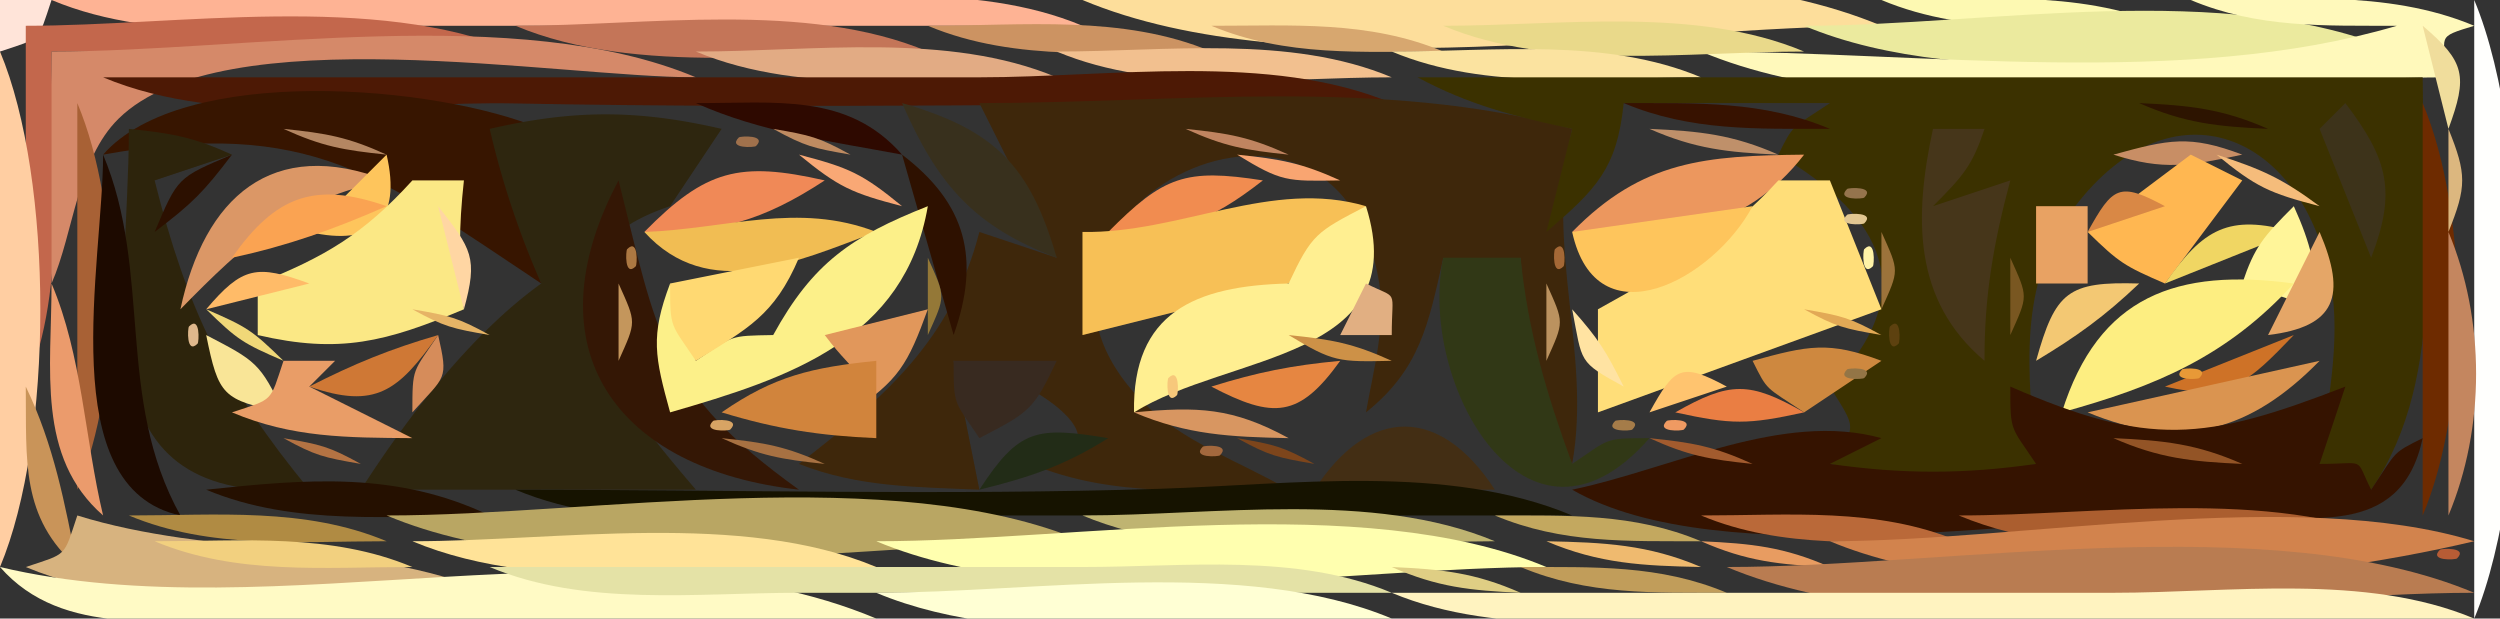 <?xml version="1.0" encoding="UTF-8"?>
<svg data-bbox="0 -0.869 97.762 25.274" height="24" width="97" xmlns="http://www.w3.org/2000/svg" data-type="ugc">
    <rect width="100%" height="100%" fill="#333333" stroke="none"/>
    <g>
        <path d="M0 0v2c1.635-.545 1.455-.365 2-2H0z" fill="#ffe4d9"/>
        <path d="M2 0c4.215 1.769 9.464 1 14 1h26c-4.215-1.769-9.465-1-14-1H2z" fill="#feb394"/>
        <path d="M42 0c8.367 3.51 21.924 1 31 1-8.367-3.51-21.924-1-31-1z" fill="#fdde9b"/>
        <path d="M73 0c3.432 1.44 7.3 1 11 1-3.432-1.44-7.3-1-11-1z" fill="#fdf9b2"/>
        <path d="M70 1c6.445 2.704 16.032 1 23 1-6.682-2.83-15.836-1-23-1z" fill="#ebea9e"/>
        <path d="M85 0c2.613 1.098 5.165.993 8 1-8.285 2.449-18.386 1-27 1 7.888 3.31 20.45 1 29 1-.208-1.661-.495-1.54 1-2-3.432-1.44-7.3-1-11-1z" fill="#fff9bb"/>
        <path d="M96 0v24c2.349-5.597 2.349-18.403 0-24z" fill="#fffffd"/>
        <path d="M1 1v14c1.661-3.959 1-8.737 1-13h18C14.53-.295 6.901 1 1 1z" fill="#c3674c"/>
        <path d="M20 1c4.724 1.982 10.91 1 16 1C31.276.018 25.09 1 20 1z" fill="#c47558"/>
        <path d="M36 1c3.432 1.44 7.3 1 11 1-3.432-1.44-7.3-1-11-1z" fill="#cc9362"/>
        <path d="M47 1c2.89 1.213 5.874.998 9 1-2.89-1.213-5.874-.998-9-1z" fill="#d7a76f"/>
        <path d="M56 1c4.217 1.77 9.459 1 14 1-4.216-1.77-9.459-1-14-1z" fill="#e9d98a"/>
        <path d="m94 1 1 4c.751-2.046.656-2.596-1-4z" fill="#f0dd9c"/>
        <path d="M0 2v20C2.087 17.027 2.087 6.973 0 2z" fill="#ffcea2"/>
        <path d="M2 2v9c.871-1.994.99-4.813 2.603-6.397C8.645.63 21.644 3 27 3 20.072.093 9.497 2 2 2z" fill="#d58969"/>
        <path d="M27 2c4.216 1.77 9.459 1 14 1-4.217-1.77-9.459-1-14-1z" fill="#e2ab84"/>
        <path d="M41 2c3.959 1.661 8.737 1 13 1-3.959-1.661-8.737-1-13-1z" fill="#f2c08f"/>
        <path d="M54 2c3.697 1.552 8.017 1 12 1-3.697-1.552-8.017-1-12-1z" fill="#fbe3a0"/>
        <path d="M4 3c4.767 2 10.877.913 16 1.014C31.32 4.237 42.662 4 54 4c-4.72-1.98-10.92-1-16-1H4z" fill="#4d1905"/>
        <path d="m38 4 3 6-3-1c-1.08 4.185-3.648 6.394-7 9 2.267.9 4.553.897 7 1l-1-5c2.293.248 7.633 3.382 3 4 3.163 1.327 6.586 1 10 1-1.87-1.081-4.147-1.863-5.686-3.43-6.89-7.02 7.537-14.83 9.2-4.59.266 1.644-.235 3.416-.514 5.02 2.08-1.667 2.423-3.391 3-6 1.915 1.277 1.085 1.277 3 0 .154 3.05.67 5.25 2 8 .77-4.297-1.082-8.4 0-13-7.425-2.025-15.346-1-23-1z" fill="#3e270b"/>
        <path d="M55 3c1.969 1.063 3.798 1.532 6 2l-1 4c1.956-1.673 2.738-2.47 3-5h8c-1.534 1.023-1.402.805-2 2 4.102 2.397 5.59 5.366 2 9 .982 1.613 1.11 1.493 0 3 2.934.64 5.066.64 8 0-.3-3.473-.774-6.966 1.472-9.94 3.817-5.053 8.92-2.897 9.964 2.926.408 2.279-.153 4.745-.436 7.014l2 1c3.063-4.484 2-10.75 2-16H55z" fill="#3b3100"/>
        <path d="M3 4v15C4.74 14.852 4.74 8.148 3 4z" fill="#a86135"/>
        <path d="M4 6c8.021-1.441 10.727.83 17 5-.636-2.442-.995-3.726 0-6C16.905 3.282 7.084 2.471 4 6z" fill="#371500"/>
        <path d="M19 5a33.658 33.658 0 0 0 2 6c-2.722 1.954-5.178 5.166-7 8h13c-2.82-3.303-7.474-8.846-1-11l2-3c-3.269-.751-5.731-.751-9 0z" fill="#2e260f"/>
        <path d="M27 4c2.535 1.14 5.256 1.482 8 2-2.104-2.409-4.906-1.99-8-2z" fill="#2e0900"/>
        <path d="M35 4c1.37 3.143 2.778 4.779 6 6-1.038-3.59-2.41-4.962-6-6z" fill="#38301d"/>
        <path d="M63 4c2.613 1.098 5.165.993 8 1-2.613-1.098-5.165-.993-8-1z" fill="#371200"/>
        <path d="M83 4c1.769.779 3.036.912 5 1-1.769-.779-3.036-.912-5-1z" fill="#2d1400"/>
        <path d="m91 4-1 1 2 5c.994-2.575.654-3.823-1-6z" fill="#3d331a"/>
        <path d="M94 4v16c1.812-4.319 1.812-11.681 0-16z" fill="#6e2b00"/>
        <path d="M5 5c0 6.949-2.057 14.657 7 14-3.28-3.976-4.753-7.009-6-12l3-1c-1.506-.683-2.315-.826-4-1z" fill="#2d240c"/>
        <path d="m10 5 1 1-1-1z" fill="#783e26"/>
        <path d="M11 5c1.506.683 2.315.826 4 1-1.506-.683-2.315-.826-4-1z" fill="#b48662"/>
        <path d="M28.667 5.333c-.445.445.61.39.666.334.445-.445-.61-.39-.666-.334z" fill="#a0714c"/>
        <path d="M30 5c1.248.685 1.548.749 3 1-1.248-.685-1.548-.749-3-1z" fill="#bf8b61"/>
        <path d="M46 5c1.506.683 2.315.826 4 1-1.506-.683-2.315-.826-4-1z" fill="#c08460"/>
        <path d="m50 5 1 1-1-1z" fill="#845932"/>
        <path d="M64 5c1.769.779 3.036.912 5 1-1.769-.779-3.036-.912-5-1z" fill="#bf906a"/>
        <path d="M75 5c-.736 3.404-.79 6.652 2 9-.013-2.508.351-4.581 1-7l-3 1c1.186-1.186 1.528-1.584 2-3h-2z" fill="#46361a"/>
        <path d="m82 5 1 1-1-1z" fill="#875c31"/>
        <path d="M82 6c1.943.622 2.949.436 5 0-2.044-.774-2.845-.592-5 0z" fill="#c88e65"/>
        <path d="m87 5 1 1-1-1z" fill="#7d552c"/>
        <path d="M95 5v4c.71-1.76.71-2.24 0-4z" fill="#dcb77f"/>
        <path d="M4 6c0 4.205-1.964 12.936 3 14-2.531-4.552-1.078-9.419-3-14z" fill="#1d0a00"/>
        <path d="M6 9c1.457-1.103 1.897-1.543 3-3-2.124.9-2.1.876-3 3z" fill="#2c1000"/>
        <path d="m9 6 1 1-1-1z" fill="#935f36"/>
        <path d="M7 12c2.554-2.612 4.358-4.25 8-5-4.448-1.721-7.074.66-8 5z" fill="#db9766"/>
        <path d="m15 6-3 3c2.516.581 3.581-.484 3-3z" fill="#fec55c"/>
        <path d="m16 6 1 1-1-1z" fill="#aa7444"/>
        <path d="m26 6 1 1-1-1z" fill="#834836"/>
        <path d="M25 9c2.856.069 4.6-.431 7-2-3.31-.752-4.619-.422-7 2z" fill="#f08957"/>
        <path d="M31 6c1.543 1.267 2.048 1.49 4 2-1.543-1.267-2.048-1.49-4-2z" fill="#f9a875"/>
        <path d="m34 6 1 1-1-1z" fill="#73491d"/>
        <path d="m35 6 2 7c1.05-2.954.498-5.1-2-7z" fill="#2e1100"/>
        <path d="m44 6 1 1-1-1z" fill="#985b39"/>
        <path d="M43 9c2.694.03 3.87-.342 6-2-3.011-.472-3.85-.166-6 2z" fill="#f18c50"/>
        <path d="M48 6c1.724 1.056 1.92 1.036 4 1-1.506-.683-2.315-.826-4-1z" fill="#f9a571"/>
        <path d="m62 6 1 1-1-1z" fill="#8e4f38"/>
        <path d="M61 9c3.64.392 6.695-.027 9-3-3.827.044-6.271.213-9 3z" fill="#ec975e"/>
        <path d="m70 6 1 1-1-1z" fill="#966742"/>
        <path d="m81 6 1 1-1-1z" fill="#a97848"/>
        <path d="m85 6-4 3c1.223 1.195 1.42 1.316 3 2l3-4-2-1z" fill="#ffb751"/>
        <path d="M86 6c1.543 1.267 2.048 1.49 4 2-1.458-1.081-2.248-1.436-4-2z" fill="#f5bc7b"/>
        <path d="m88 6 1 1-1-1z" fill="#a98242"/>
        <path d="M9 10c2.172-.464 3.958-1.105 6-2-2.796-.976-4.31-.4-6 2z" fill="#faa352"/>
        <path d="M16 7c-1.881 2.07-3.387 2.971-6 4v2c3.185.742 4.982.262 8-1-.202-1.85-.202-3.15 0-5h-2z" fill="#fbe885"/>
        <path d="M24 7c-3.476 6.537-.102 11.207 7 12-5.374-3.844-5.492-6.042-7-12z" fill="#341705"/>
        <path d="m43 7 1 1-1-1z" fill="#a2613e"/>
        <path d="M42 9v4l8-2 3-3c-3.657-1.08-7.2 1.063-11 1z" fill="#f7c056"/>
        <path d="M69 7c-2.072 2.277-4.308 3.496-7 5v4l11-4-2-5h-2z" fill="#ffde79"/>
        <path d="M71.667 7.333c-.445.445.61.39.666.334.445-.445-.61-.39-.666-.334z" fill="#95744d"/>
        <path d="m80 7 1 1-1-1z" fill="#b07c4d"/>
        <path d="m81 9 3-1c-1.778-.955-2.021-.766-3 1z" fill="#d98845"/>
        <path d="m7 8 1 1-1-1z" fill="#75482a"/>
        <path d="m17 8 1 4c.553-2.008.303-2.332-1-4z" fill="#ffd6a3"/>
        <path d="m18 8 1 1-1-1z" fill="#70552d"/>
        <path d="M25 9c2.483 2.73 5.86 1.174 9 0-3.048-1.182-5.812-.11-9 0z" fill="#f1bd53"/>
        <path d="M30 13c-1.734.032-1.507.001-3 1l-1-3c-.774 2.044-.592 2.845 0 5 4.657-1.342 9.112-2.835 10-8-2.966 1.174-4.465 2.204-6 5z" fill="#fcf089"/>
        <path d="m42 8 1 1-1-1z" fill="#804f2b"/>
        <path d="M50 11c-3.637.087-6.069 1.133-6 5 3.664-2.29 10.888-2.022 9-8-1.924 1.001-2.099 1.077-3 3z" fill="#ffef91"/>
        <path d="m53 8 1 1-1-1z" fill="#907e3f"/>
        <path d="M61 9c.943 4.313 5.495 1.837 7-1l-7 1z" fill="#fec55c"/>
        <path d="M71.667 8.333c-.445.445.61.39.666.334.445-.445-.61-.39-.666-.334z" fill="#e2c792"/>
        <path d="M79 8v3h2V8h-2z" fill="#e8a263"/>
        <path d="m84 11 5-2c-2.53-.71-3.516-.131-5 2z" fill="#f0d663"/>
        <path d="M89 8c-1.186 1.186-1.528 1.584-2 3l3 1c-.174-1.685-.317-2.494-1-4z" fill="#fff599"/>
        <path d="M24.333 9.667c-.055.055-.11 1.11.334.666.055-.055.11-1.11-.334-.666z" fill="#ac7842"/>
        <path d="M60.333 9.667c-.055.055-.11 1.11.334.666.055-.055.11-1.11-.334-.666z" fill="#a46836"/>
        <path d="M72.333 9.667c-.055.055-.11 1.11.334.666.055-.055.11-1.11-.334-.666z" fill="#fff3a7"/>
        <path d="M73 9v3c.696-1.554.696-1.446 0-3z" fill="#9c733b"/>
        <path d="m90 9-2 4c2.644-.32 3.058-1.52 2-4z" fill="#e5a667"/>
        <path d="M95 9v11c1.43-3.41 1.43-7.59 0-11z" fill="#c4865f"/>
        <path d="m8 12 4-1c-2.046-.751-2.596-.656-4 1z" fill="#ffbb68"/>
        <path d="M26 11c0 1.797.014 1.521 1 3 2.002-1.251 3.045-1.749 4-4l-5 1z" fill="#ffd972"/>
        <path d="M36 10v3c.696-1.554.696-1.446 0-3z" fill="#947837"/>
        <path d="M56 10c-1.014 4.814 3.223 12.463 8 7-1.797 0-1.522.014-3 1-.99-2.706-1.713-5.132-2-8h-3z" fill="#313816"/>
        <path d="M78 10v3c.696-1.554.696-1.446 0-3z" fill="#795721"/>
        <path d="M79 14c1.597-.96 2.659-1.726 4-3-2.768-.083-3.25.308-4 3z" fill="#f3c873"/>
        <path d="M80 16c3.673-1.015 6.418-2.175 9-5-4.529-.612-7.583.473-9 5z" fill="#fdee81"/>
        <path d="M2 11c.003 3.306-.601 6.727 2 9-.718-3.007-.805-6.18-2-9z" fill="#eb9b6c"/>
        <path d="M24 11v3c.696-1.554.696-1.446 0-3z" fill="#c4965c"/>
        <path d="m53 11-1 2h2c0-1.853.3-1.35-1-2z" fill="#e1af82"/>
        <path d="M60 11v3c.696-1.554.696-1.446 0-3z" fill="#bb925f"/>
        <path d="M7.333 12.667c-.055.055-.11 1.11.334.666.055-.055.11-1.11-.334-.666z" fill="#dfb88c"/>
        <path d="M8 12c1.223 1.195 1.42 1.316 3 2-1.223-1.195-1.42-1.316-3-2z" fill="#f0d878"/>
        <path d="M16 12c1.248.685 1.548.749 3 1-1.248-.685-1.548-.749-3-1z" fill="#e6b466"/>
        <path d="M32 13c1.364 1.82 1.492 1.031 1 3 1.87-1.23 2.224-1.868 3-4l-4 1z" fill="#e1975b"/>
        <path d="M61 12c.406 2.092.217 2.02 2 3-.691-1.388-.985-1.86-2-3z" fill="#ffe3a2"/>
        <path d="M70 12c1.248.685 1.548.749 3 1-1.248-.685-1.548-.749-3-1z" fill="#e2a956"/>
        <path d="M73.333 12.667c-.055.055-.11 1.11.334.666.055-.055.11-1.11-.334-.666z" fill="#5d410f"/>
        <path d="M8 13c.482 2.364.636 2.518 3 3-.902-1.922-1.076-1.999-3-3z" fill="#f9e597"/>
        <path d="M12 15c2.585.893 3.451.175 5-2-1.875.547-3.255 1.11-5 2z" fill="#cf7835"/>
        <path d="M17 13c-.986 1.479-1 1.203-1 3 1.29-1.443 1.4-1.234 1-3z" fill="#d68c5a"/>
        <path d="m18 13 1 1-1-1z" fill="#9a6b3a"/>
        <path d="m42 13 1 1-1-1z" fill="#bd9e68"/>
        <path d="M50 13c1.735 1.05 1.931 1.046 4 1-1.506-.683-2.315-.826-4-1z" fill="#cd9147"/>
        <path d="M68 14c.598 1.195.466.977 2 2l3-2c-2.044-.774-2.845-.592-5 0z" fill="#ce883f"/>
        <path d="M84 15c2.509.566 3.22-.152 5-2l-5 2z" fill="#ce7227"/>
        <path d="m90 13 1 1-1-1z" fill="#855331"/>
        <path d="m7 14 1 1-1-1z" fill="#90663f"/>
        <path d="M11 14c-.545 1.635-.365 1.455-2 2 2.332.985 4.457.981 7 1l-4-2 1-1h-2z" fill="#e99d67"/>
        <path d="M28 16c2.106.644 3.795.906 6 1v-3c-2.489.255-3.958.584-6 2z" fill="#d1843c"/>
        <path d="m35 14 1 1-1-1z" fill="#905c2b"/>
        <path d="M37 14c0 1.797.014 1.521 1 3 1.924-1.001 2.099-1.078 3-3h-4z" fill="#382a20"/>
        <path d="m42 14 1 1-1-1z" fill="#876b3c"/>
        <path d="M45.333 14.667c-.055.055-.11 1.11.334.666.055-.055.11-1.11-.334-.666z" fill="#f7c87b"/>
        <path d="M47 15c2.419 1.264 3.409 1.215 5-1-1.878.176-3.2.438-5 1z" fill="#e68641"/>
        <path d="m64 16 3-1c-1.778-.956-2.021-.766-3 1z" fill="#ffc46f"/>
        <path d="M65 16c2.2.48 2.8.48 5 0-2.13-1.209-2.87-1.209-5 0z" fill="#ea7e43"/>
        <path d="M71.667 14.333c-.445.445.61.39.666.334.445-.445-.61-.39-.666-.334z" fill="#937546"/>
        <path d="m79 14 1 1-1-1z" fill="#ad8e5b"/>
        <path d="M84.667 14.333c-.445.445.61.39.666.334.445-.445-.61-.39-.666-.334z" fill="#e89937"/>
        <path d="M81 16c3.622 1.502 6.31.746 9-2l-9 2z" fill="#da9450"/>
        <path d="M1 15c.032 2.875-.208 5.075 2 7-.481-2.465-.912-4.748-2-7z" fill="#c99459"/>
        <path d="m17 15 1 1-1-1z" fill="#8b4924"/>
        <path d="m25 15 1 1-1-1z" fill="#987e56"/>
        <path d="m43 15 1 1-1-1z" fill="#bea271"/>
        <path d="M44 16c2.052.874 3.747.953 6 1-2.18-1.187-3.514-1.234-6-1z" fill="#d89661"/>
        <path d="m52 15 1 1-1-1z" fill="#884c1e"/>
        <path d="m61 15 1 1-1-1z" fill="#8c7b47"/>
        <path d="M78 15c0 1.797.014 1.521 1 3-2.806.402-5.194.402-8 0l2-1c-3.825-1.064-8.136 1.192-12 2 5.758 3.318 18.24 1 25 1 3.53 0 7.145.992 8-3-1.195.598-.977.466-2 2-.65-1.3-.147-1-2-1l1-3c-5.482 2.128-7.616 2.342-13 0z" fill="#351300"/>
        <path d="m16 16 1 1-1-1z" fill="#74451f"/>
        <path d="m26 16 1 1-1-1z" fill="#836b3f"/>
        <path d="M27.667 16.333c-.445.445.61.39.666.334.445-.445-.61-.39-.666-.334z" fill="#d8a464"/>
        <path d="M38 19c1.96-.48 3.307-.938 5-2-2.786-.458-3.455-.37-5 2z" fill="#222c17"/>
        <path d="m51 16 1 1-1-1z" fill="#805421"/>
        <path d="M51 19h7c-2.123-3.264-4.877-3.264-7 0z" fill="#432e14"/>
        <path d="M62.667 16.333c-.445.445.61.39.666.334.445-.445-.61-.39-.666-.334z" fill="#a57c49"/>
        <path d="M64.667 16.333c-.445.445.61.39.666.334.445-.445-.61-.39-.666-.334z" fill="#ef9a62"/>
        <path d="m69 16 1 1-1-1z" fill="#89552d"/>
        <path d="m80 16 1 1-1-1z" fill="#704922"/>
        <path d="M11 17c1.248.685 1.548.749 3 1-1.248-.685-1.548-.749-3-1z" fill="#b47343"/>
        <path d="M28 17c1.506.683 2.315.826 4 1-1.506-.683-2.315-.826-4-1z" fill="#a77142"/>
        <path d="M46.667 17.333c-.445.445.61.39.666.334.445-.445-.61-.39-.666-.334z" fill="#a3683d"/>
        <path d="M48 17c1.248.685 1.548.749 3 1-1.248-.685-1.548-.749-3-1z" fill="#7d451b"/>
        <path d="M64 17c1.506.683 2.315.826 4 1-1.506-.683-2.315-.826-4-1z" fill="#a25b2e"/>
        <path d="M82 17c1.77.779 3.036.912 5 1-1.769-.779-3.036-.912-5-1z" fill="#935426"/>
        <path d="M8 19c3.432 1.44 7.3 1 11 1-3.614-1.723-7.091-1.413-11-1z" fill="#251000"/>
        <path d="M20 19c4.215 1.769 9.465 1 14 1h27c-4.82-2.024-10.853-1.2-16-1.035-8.301.264-16.685.035-25 .035z" fill="#161300"/>
        <path d="M3 20c-.545 1.635-.365 1.455-2 2 5.222 2.191 12.368 1 18 1-4.826-2.025-10.806-1.38-16-3z" fill="#d7b37f"/>
        <path d="M5 20c3.163 1.327 6.586 1 10 1-3.163-1.327-6.586-1-10-1z" fill="#b08b43"/>
        <path d="M15 20c7.409 3.109 18.975 1 27 1-7.409-3.109-18.976-1-27-1z" fill="#b9a663"/>
        <path d="M42 20c4.724 1.982 10.91 1 16 1-4.724-1.982-10.91-1-16-1z" fill="#bfb471"/>
        <path d="M58 20c2.613 1.098 5.164.993 8 1-2.613-1.098-5.164-.993-8-1z" fill="#c3a85f"/>
        <path d="M66 20c3.163 1.327 6.586 1 10 1-3.163-1.327-6.586-1-10-1z" fill="#ba6939"/>
        <path d="M76 20c4.974 2.087 11.638 1 17 1-4.974-2.087-11.638-1-17-1z" fill="#ab5e2f"/>
        <path d="M71 21c6.543 2.746 18.171 1.626 25 0-6.887-2.118-17.59 0-25 0z" fill="#d2834d"/>
        <path d="M6 21c3.163 1.327 6.586 1 10 1-3.163-1.327-6.586-1-10-1z" fill="#f2d07f"/>
        <path d="M16 21c5.222 2.191 12.368 1 18 1-5.222-2.191-12.368-1-18-1z" fill="#ffe398"/>
        <path d="M34 21c7.169 3.008 18.239 1 26 1-7.169-3.008-18.239-1-26-1z" fill="#ffffaf"/>
        <path d="M60 21c2.052.874 3.747.953 6 1-2.052-.874-3.747-.953-6-1z" fill="#efba6f"/>
        <path d="M66 21c1.769.779 3.036.912 5 1-1.769-.779-3.036-.912-5-1z" fill="#e89c61"/>
        <path d="M94.667 21.333c-.445.445.61.39.666.334.445-.445-.61-.39-.666-.334z" fill="#b75c35"/>
        <path d="M0 22c2.435 2.786 6.484 2 10 2h24c-9.977-4.187-23.334.54-34-2z" fill="#fffac5"/>
        <path d="M19 22c3.699 1.552 8.017 1 12 1h23c-3.699-1.552-8.017-1-12-1H19z" fill="#e4e2a6"/>
        <path d="M54 22c1.769.779 3.036.912 5 1-1.769-.779-3.036-.912-5-1z" fill="#dfce84"/>
        <path d="M59 22c2.613 1.098 5.165.993 8 1-2.613-1.098-5.164-.993-8-1z" fill="#c19d5a"/>
        <path d="M67 22c7.888 3.31 20.45 1 29 1-7.888-3.31-20.45-1-29-1z" fill="#b97c51"/>
        <path d="M34 23c5.715 2.398 13.83 1 20 1-5.715-2.398-13.83-1-20-1z" fill="#ffffd4"/>
        <path d="M54 23c4.215 1.769 9.465 1 14 1h28c-4.215-1.769-9.465-1-14-1H54z" fill="#fff3c0"/>
    </g>
</svg>
